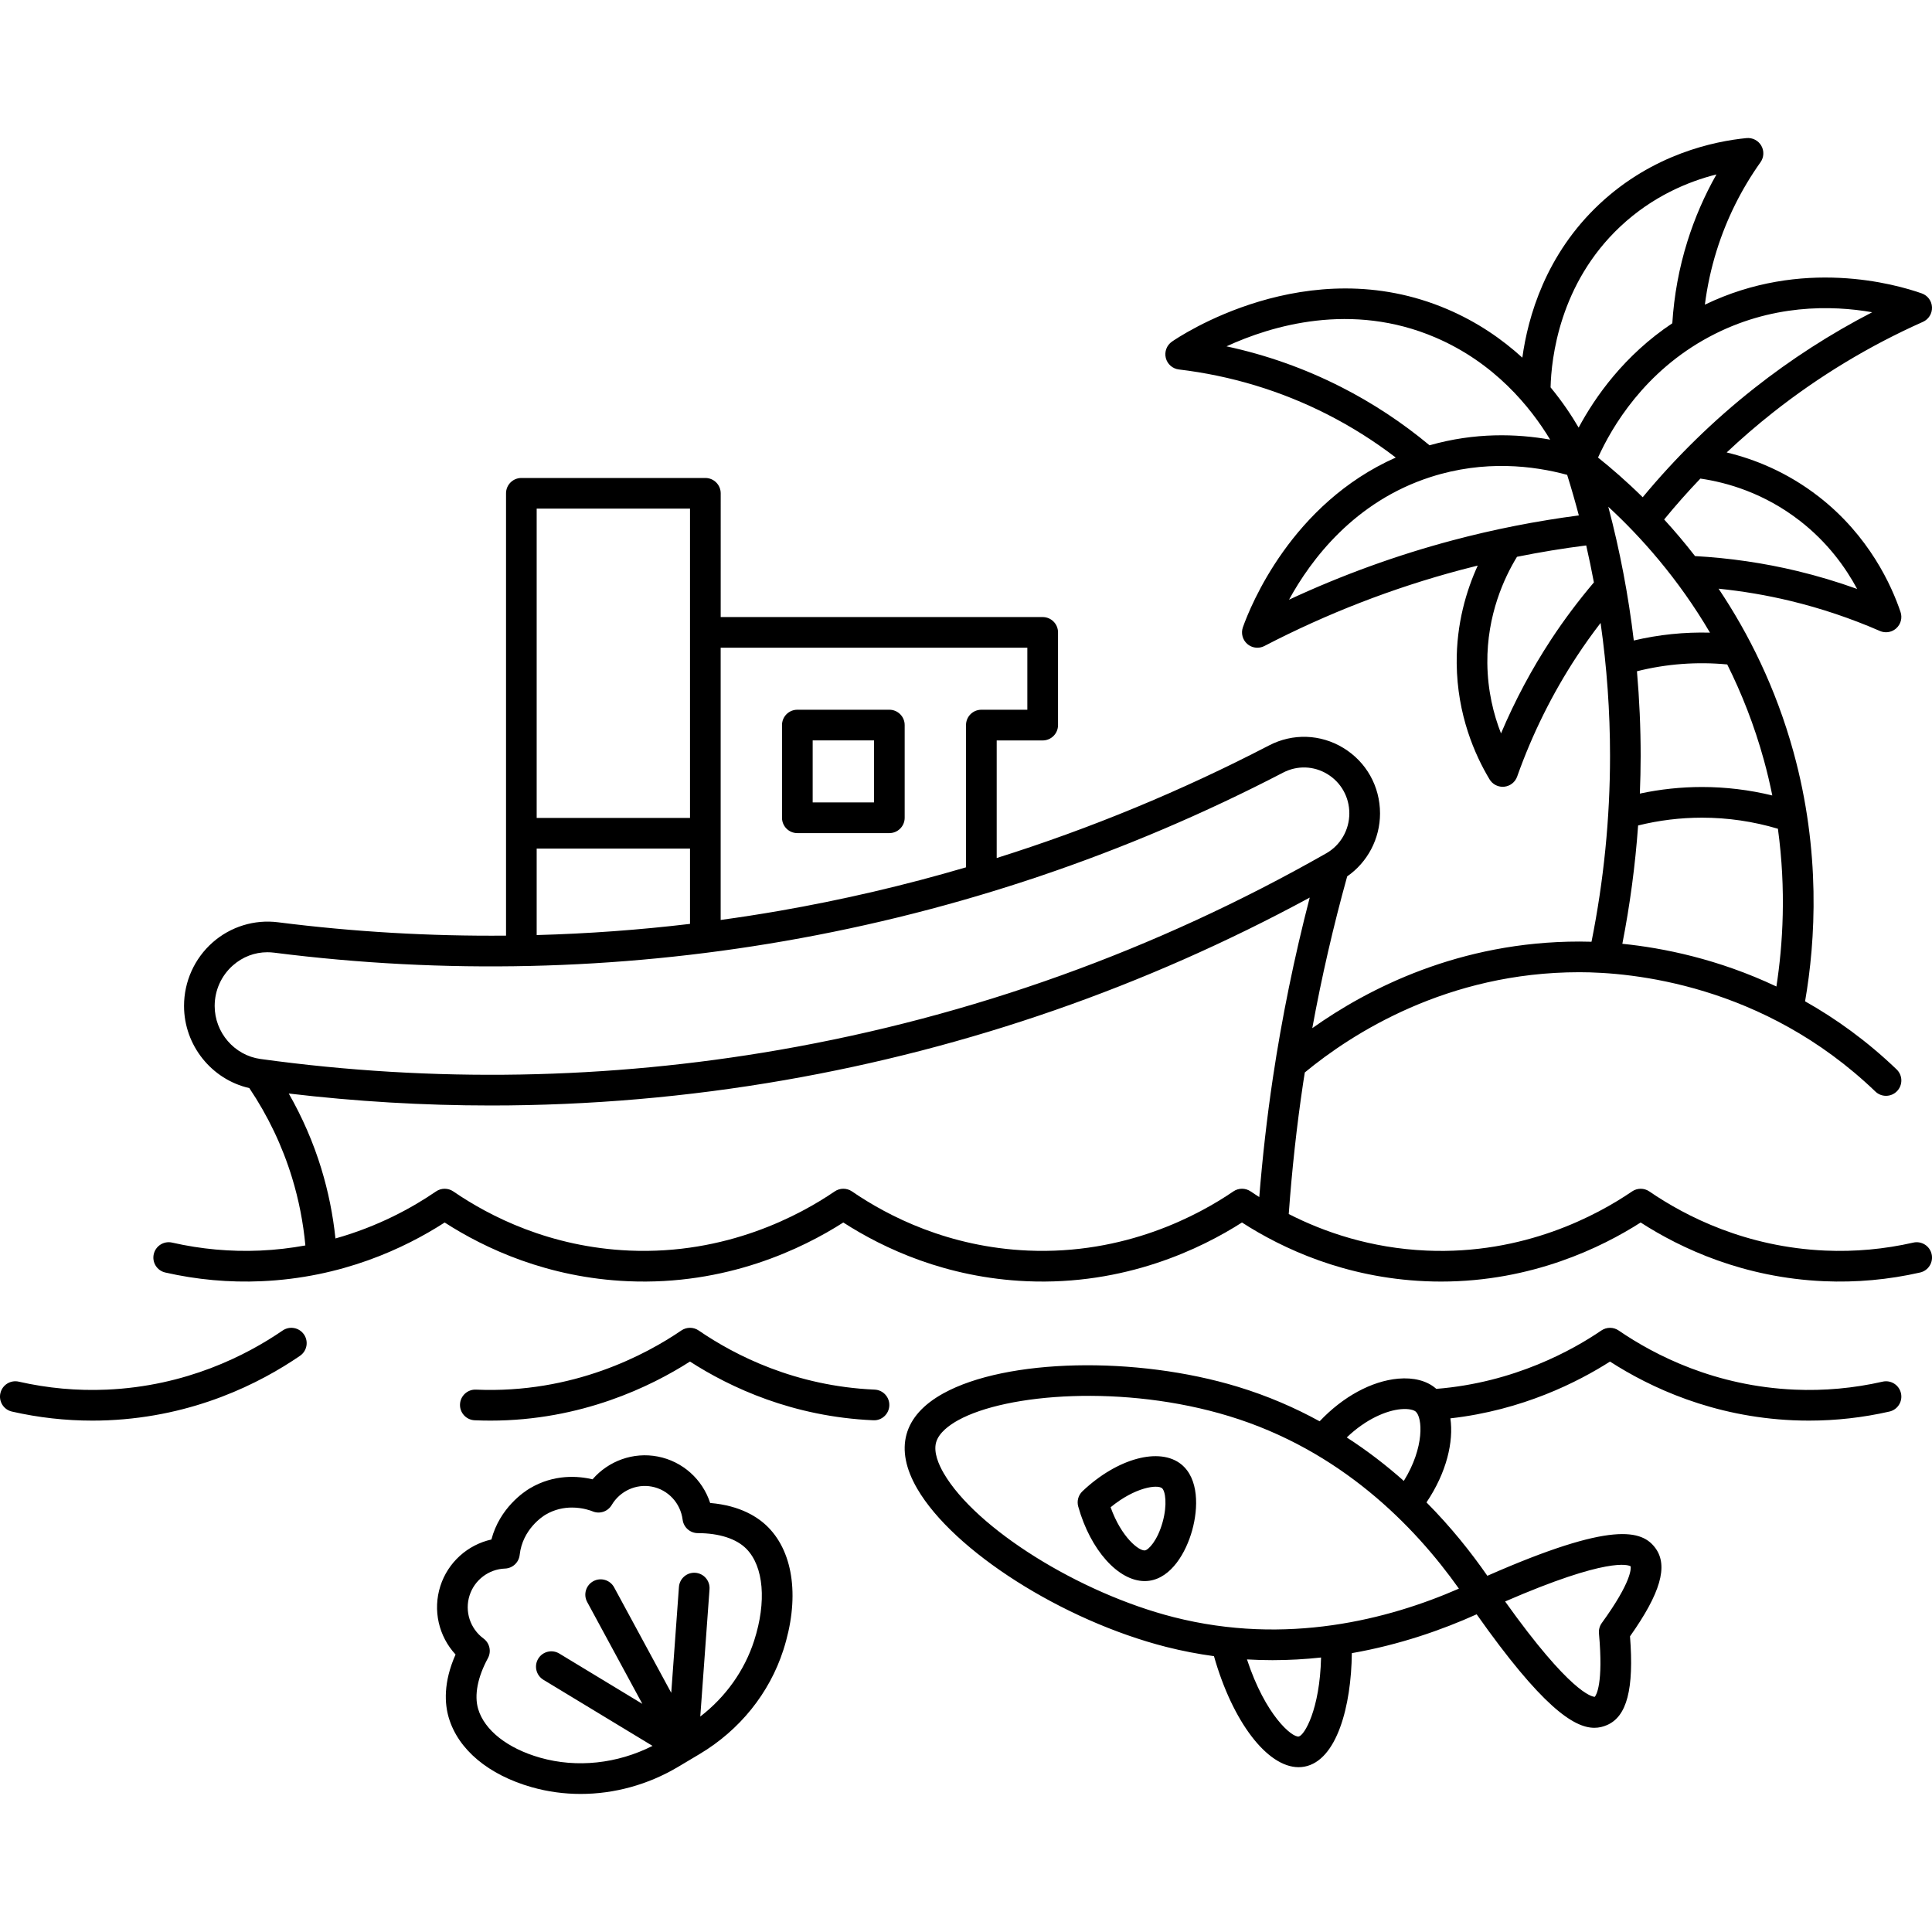 <?xml version="1.0" encoding="UTF-8"?>
<svg width="1200pt" height="1200pt" version="1.1" viewBox="0 0 1200 1200" xmlns="http://www.w3.org/2000/svg">
 <path d="m102.65 790.38c19.602 4.465 39.684 6.289 59.672 5.41 49.965-2.176 88.766-20.281 113.87-36.469 25.105 16.188 63.906 34.293 113.87 36.469 61.199 2.68 108.36-20.238 133.73-36.477 25.105 16.191 63.91 34.301 113.89 36.477 61.191 2.68 108.36-20.238 133.73-36.477 25.105 16.191 63.91 34.301 113.89 36.477 3.301 0.145 6.562 0.215 9.785 0.215 56.441 0 99.945-21.328 123.95-36.691 25.105 16.191 63.91 34.301 113.89 36.477 19.992 0.871 40.07-0.949 59.672-5.41 5.129-1.168 8.34-6.273 7.172-11.402-1.168-5.129-6.269-8.344-11.398-7.172-17.941 4.086-36.309 5.758-54.613 4.957-49.188-2.144-86.594-21.156-109.31-36.73-3.242-2.223-7.512-2.227-10.758-0.008-21.742 14.848-67.223 39.375-127.55 36.742-34.816-1.516-63.699-11.492-85.68-22.711 1.961-27.219 4.941-54.613 8.969-81.531 0.32-2.137 0.68-4.269 1.012-6.41 29.164-24.078 88.367-62.258 170.52-62.258 32.062 0 114.17 7.223 183.88 74.125 1.844 1.773 4.223 2.652 6.594 2.652 2.504 0 5.004-0.98 6.871-2.93 3.644-3.797 3.519-9.824-0.277-13.465-18.48-17.734-37.77-31.547-56.863-42.305 6.516-37.617 9.824-93.086-7.215-154.91-11.012-39.957-27.918-73.617-46.516-101.38 15.043 1.539 29.988 4.062 44.625 7.594 18.945 4.57 37.645 10.852 55.57 18.668 1.223 0.535 2.519 0.793 3.805 0.793 2.34 0 4.648-0.863 6.441-2.508 2.777-2.547 3.789-6.492 2.582-10.062-5.5-16.301-19.41-47.289-50.801-71.66-19.793-15.367-40.125-23.344-57.188-27.438 9.203-8.66 18.77-16.922 28.676-24.75 28.598-22.59 59.961-41.551 93.211-56.359 3.562-1.586 5.797-5.188 5.641-9.082-0.156-3.898-2.672-7.305-6.352-8.602-16.68-5.875-74.375-22.156-134.72 7.004 1.461-11.387 3.891-22.625 7.312-33.566 6.137-19.629 15.305-38.102 27.246-54.91 2.16-3.039 2.344-7.062 0.477-10.289-1.867-3.227-5.453-5.059-9.164-4.703-19.844 1.938-58.098 9.824-91.301 40.918-33.5 31.371-44.469 70.156-47.941 95.453-12.496-11.395-27.852-22.074-46.566-30.074-87.102-37.246-167.7 17.777-171.09 20.137-3.242 2.258-4.754 6.289-3.797 10.125 0.957 3.832 4.188 6.68 8.113 7.148 32.324 3.859 63.297 13.223 92.055 27.828 14.969 7.602 29.266 16.613 42.664 26.883-64.77 28.727-90.234 92.141-94.945 105.41-1.309 3.688-0.23 7.801 2.723 10.367 1.773 1.543 4.004 2.34 6.258 2.34 1.496 0 3.004-0.352 4.387-1.07 38.824-20.164 79.828-36.059 121.87-47.234 3.531-0.938 7.074-1.844 10.629-2.723-6.953 15.234-13.324 35.996-13.074 60.797 0.324 31.965 11.277 56.793 20.406 71.992 1.734 2.883 4.844 4.617 8.16 4.617 0.316 0 0.633-0.016 0.953-0.047 3.668-0.367 6.793-2.816 8.027-6.289 9.375-26.406 21.852-51.551 37.082-74.742 4.633-7.055 9.578-13.961 14.75-20.699 3.887 27.312 5.863 54.914 5.863 82.652 0 38.66-3.902 77.422-11.508 115.37-2.731-0.082-5.262-0.121-7.539-0.121-74.445 0-131.24 29.195-165.89 53.797 5.801-31.723 13.07-63.297 21.68-94.281 12.668-8.789 20.398-23.406 20.398-39.102 0-16.801-8.531-32.016-22.82-40.695-14.16-8.602-31.398-9.18-46.105-1.539-54.473 28.285-111.04 51.645-169.17 69.938v-73.031h28.57c5.258 0 9.523-4.266 9.523-9.523v-57.586c0-5.258-4.266-9.523-9.523-9.523h-200l0.008-76.863c0-5.258-4.266-9.523-9.523-9.523h-114.29c-5.258 0-9.523 4.266-9.523 9.523v274.73c-47.227 0.422-94.527-2.316-141.62-8.297-14.668-1.863-29.465 2.703-40.605 12.516-11.297 9.953-17.773 24.324-17.773 39.434 0 24.531 17.152 45.723 40.559 51.051 11.535 17.18 20.473 35.863 26.523 55.637 4.188 13.684 6.953 27.809 8.285 42.09-8.906 1.625-18.285 2.762-28.16 3.191-18.305 0.797-36.672-0.871-54.613-4.957-5.125-1.168-10.23 2.047-11.398 7.172-1.188 5.133 2.023 10.238 7.152 11.406zm998.16-296.3c-14.281-3.484-28.906-5.258-43.668-5.258-12.984 0-25.918 1.375-38.602 4.09 0.301-7.785 0.504-15.574 0.504-23.355 0-17.605-0.781-35.16-2.301-52.625 18.277-4.602 37.289-6.019 56.066-4.234 8.93 17.879 16.773 37.645 22.77 59.387 2.051 7.441 3.773 14.777 5.231 21.996zm-38.707-101.13c-15.906-0.422-31.836 1.223-47.324 4.875-3.336-28.008-8.613-55.754-15.84-83.066 20.059 18.512 43.305 44.391 63.164 78.191zm91.406-27.137c-12.141-4.367-24.516-8.082-36.992-11.09-20.828-5.023-42.234-8.137-63.703-9.328-6.379-8.223-12.82-15.789-19.184-22.742 7.172-8.75 14.676-17.227 22.496-25.395 16.695 2.418 39.656 9.027 61.84 26.254 17.195 13.352 28.391 28.98 35.543 42.301zm9.336-171.87c-25.93 13.395-50.574 29.277-73.512 47.398-25.277 19.965-48.438 42.652-69.016 67.508-9.98-9.82-19.441-18.02-27.75-24.652 8.566-18.969 28.777-53.41 69.07-74.973 38.449-20.578 76.348-19.629 101.21-15.281zm-156.33-53.348c19.973-18.703 42.074-27.828 59.609-32.262-7.477 13.199-13.527 27.141-18.066 41.66-5.152 16.465-8.277 33.535-9.359 50.797-29.848 19.898-47.969 45.746-58.172 64.797-4.438-7.582-10.18-16.188-17.434-24.984 0.434-17.867 5.457-64.461 43.422-100.01zm-173.63 99.727c-22.547-11.453-46.367-19.891-71.09-25.203 27.898-12.848 77.594-27.812 129.7-5.535 36.773 15.723 59.082 43.188 71.336 63.48-20.773-3.699-46.762-4.512-74.91 3.519-16.973-14.137-35.465-26.324-55.035-36.262zm69.434 95.262c-34.789 9.25-68.879 21.625-101.68 36.895 13.605-24.883 40.66-61.008 87.996-76.211 33.383-10.723 63.789-7.027 84.758-1.332 2.606 8.355 5.027 16.754 7.254 25.199-26.398 3.453-52.695 8.633-78.324 15.449zm61.152 61.562c-12.086 18.406-22.523 37.969-31.164 58.387-4.648-11.867-8.32-26.59-8.492-43.656-0.301-30.008 10.59-53.246 18.418-66.039 14.242-2.875 28.602-5.238 42.992-7.062 1.746 7.625 3.336 15.285 4.773 22.969-9.531 11.25-18.465 23.121-26.527 35.402zm53.988 115.57c12.988-3.211 26.305-4.844 39.688-4.844 16.004 0 31.832 2.32 47.148 6.879 5.203 38.102 3.09 71.973-0.938 97.984-36.184-17.117-70.449-23.973-95.691-26.527 4.754-24.258 8.027-48.824 9.793-73.492zm-379.36-110.42v38.539h-28.57c-5.258 0-9.523 4.266-9.523 9.523v88.355c-38.047 11.184-76.73 20.219-115.92 27.031-12.129 2.109-24.285 3.984-36.465 5.66v-169.11h190.48zm-209.52-86.375v192.1h-95.238v-192.1zm-95.238 211.14h95.238v46.785c-31.645 3.769-63.418 6.074-95.238 6.941zm-200 97.719c0-9.637 4.125-18.801 11.32-25.141 6.07-5.348 13.551-8.18 21.418-8.18 1.387 0 2.793 0.09 4.199 0.266 105.67 13.418 212.35 10.984 317.07-7.223 107.88-18.754 212.06-53.957 309.65-104.63 8.754-4.547 19.016-4.207 27.438 0.914 8.555 5.199 13.66 14.324 13.66 24.414 0 10.273-5.473 19.77-14.285 24.785-105.87 60.254-220.17 101.34-339.73 122.12-106.52 18.516-214.94 20.422-322.25 5.656-16.246-2.227-28.496-16.414-28.496-32.988zm66.246 101.12c-4.992-16.309-11.793-31.934-20.234-46.691 41.773 4.945 83.676 7.43 125.56 7.43 61.059 0 122.06-5.254 182.44-15.754 114.33-19.879 223.93-57.996 326.14-113.38-9.574 36.941-17.277 74.57-22.906 112.18-3.648 24.395-6.441 49.168-8.43 73.859-1.852-1.188-3.648-2.367-5.336-3.527-3.242-2.223-7.516-2.227-10.758-0.008-21.742 14.848-67.211 39.375-127.55 36.742-49.188-2.144-86.594-21.156-109.31-36.73-3.242-2.223-7.512-2.227-10.758-0.008-21.742 14.848-67.227 39.375-127.55 36.742-49.188-2.144-86.594-21.156-109.31-36.73-3.246-2.227-7.523-2.227-10.77 0-14.82 10.16-35.93 21.754-62.449 29.203-1.539-14.699-4.465-29.23-8.781-43.332zm914.29 156.26c3.238 0.145 6.481 0.211 9.723 0.211 16.766 0 33.531-1.887 49.953-5.625 5.129-1.168 8.34-6.269 7.168-11.402-1.168-5.129-6.269-8.344-11.402-7.168-17.938 4.086-36.309 5.754-54.613 4.957-49.188-2.144-86.594-21.156-109.31-36.73-3.242-2.223-7.516-2.227-10.758-0.008-17.633 12.043-54.094 32.422-102.55 36.254-0.105-0.094-0.203-0.199-0.309-0.289-5.508-4.754-13.777-6.898-23.301-6.055-16.617 1.484-34.418 11.238-48.828 26.484-15.453-8.48-32.363-15.824-50.855-21.449-63.363-19.277-143.67-17.484-182.81 4.082-12.449 6.856-20.16 15.43-22.926 25.484-2.762 10.043-0.535 21.379 6.625 33.695 22.535 38.777 90.441 81.953 154.59 98.301 10.066 2.562 19.988 4.438 29.75 5.769 11.539 40.727 33.102 68.961 52.562 68.961 1.215 0 2.422-0.109 3.617-0.332 20.184-3.777 29.113-37.703 29.449-70.5 29.703-5.211 56.02-14.445 77.527-24.125 40.223 56.973 60.133 70.492 73.121 70.492 2.875 0 5.418-0.664 7.758-1.664 12.449-5.309 16.922-22.375 14.371-55.148 18.926-26.762 23.812-43.695 15.875-54.672-8.254-11.418-26.801-17.105-104.48 17.066-10.082-14.543-22.594-30.266-37.801-45.59 12.562-18.648 16.93-37.809 14.836-52.199 44.801-5.031 79.461-22.699 99.141-35.273 25.102 16.184 63.906 34.297 113.88 36.473zm-307.19 196.41c-4.098 0.746-20.766-13.113-32.156-47.875 5.344 0.312 10.633 0.465 15.852 0.465 10.328 0 20.395-0.594 30.16-1.652-0.746 32.387-10.398 48.391-13.855 49.062zm206.13-105.71c0.234 1.188 0.848 9.367-17.895 35.203-1.352 1.863-1.984 4.152-1.777 6.449 2.84 31.512-1.742 38.426-2.602 39.422-1.855-0.051-15.289-2.621-55.684-59.23 63.984-27.77 76.473-22.73 77.957-21.844zm-106.66 13.867c-43.645 19.094-107.05 35.582-177.18 17.711-58.812-14.984-122.89-55.098-142.83-89.418-3.09-5.312-6.414-12.938-4.727-19.07 1.684-6.117 8.406-10.91 13.75-13.855 30.188-16.633 103.03-22.328 168.08-2.547 69.293 21.086 115.24 68.156 142.91 107.18zm-69.66-93.906c12.156-11.648 24.887-16.77 33.668-17.555 4.973-0.441 8.039 0.535 9.16 1.504 4.195 3.621 5.606 22.07-7.387 43.059-10.68-9.496-22.469-18.633-35.441-27.008zm-294.05-10.664c-49.977-2.176-88.781-20.289-113.89-36.477-24.004 15.363-67.508 36.691-123.95 36.691-3.223 0-6.481-0.07-9.781-0.215-5.254-0.23-9.328-4.672-9.102-9.93 0.23-5.254 4.68-9.344 9.93-9.102 60.355 2.617 105.81-21.891 127.55-36.742 3.242-2.215 7.516-2.215 10.758 0.008 22.719 15.574 60.125 34.59 109.31 36.73 5.254 0.23 9.328 4.672 9.102 9.93-0.23 5.262-4.68 9.367-9.93 9.105zm-542.2-16.816c1.168-5.129 6.266-8.344 11.402-7.168 17.938 4.086 36.309 5.758 54.613 4.957 49.188-2.144 86.594-21.156 109.31-36.73 4.336-2.973 10.266-1.867 13.242 2.473 2.973 4.34 1.867 10.266-2.473 13.242-24.77 16.98-65.57 37.711-119.26 40.047-3.238 0.145-6.481 0.211-9.723 0.211-16.77 0-33.527-1.887-49.953-5.625-5.125-1.172-8.336-6.277-7.164-11.406zm495-347.88h57.145c5.258 0 9.523-4.266 9.523-9.523v-57.586c0-5.258-4.266-9.523-9.523-9.523h-57.145c-5.258 0-9.523 4.266-9.523 9.523v57.586c0 5.258 4.266 9.523 9.523 9.523zm9.523-57.586h38.094v38.539h-38.094zm-226.05 606.97c5.852 19.836 24.668 35.594 51.637 43.238 9.855 2.793 20.051 4.168 30.285 4.168 20.887 0 41.93-5.731 60.566-16.832l13.32-7.938c24.906-14.84 43.379-37.777 52.02-64.594 10.121-31.41 6.644-59.887-9.309-76.172-6.125-6.254-17.203-13.582-36.141-15.188-4.777-14.68-17.074-25.852-32.531-28.844-15.141-2.941-30.586 2.656-40.52 14.145-8.863-2.09-23.883-3.367-39.016 5.648-3.328 1.984-18.637 12.035-23.805 31.742-14.723 3.266-26.973 14.164-31.695 28.867-4.832 15.055-1.035 31.27 9.43 42.559-7.75 17.488-6.723 30.793-4.242 39.199zm12.953-75.934c3.082-9.602 11.914-16.289 21.977-16.645 4.727-0.168 8.613-3.773 9.133-8.473 1.766-16.039 14.551-24.09 16.004-24.953 5.762-3.434 11.57-4.473 16.488-4.473 6.805 0 11.902 1.988 12.801 2.363 4.383 1.828 9.441 0.148 11.859-3.938 5.164-8.723 15.215-13.312 25.012-11.41 10.07 1.953 17.73 10.215 19.055 20.559 0.609 4.746 4.644 8.301 9.43 8.312 13.32 0.027 24.047 3.504 30.203 9.789 10.746 10.973 12.578 32.812 4.785 57.004-5.992 18.594-17.699 34.973-33.465 47.133l5.746-79.105c0.383-5.246-3.562-9.809-8.809-10.188-5.234-0.387-9.809 3.562-10.188 8.809l-4.777 65.754-35.473-65.508c-2.504-4.625-8.285-6.344-12.91-3.84-4.625 2.504-6.344 8.285-3.84 12.91l34.27 63.285-51.586-31.25c-4.496-2.723-10.355-1.285-13.082 3.211-2.727 4.496-1.289 10.355 3.211 13.082l67.789 41.062c-21.918 11.09-46.965 13.812-69.758 7.352-20.242-5.734-34.656-17.062-38.559-30.301-2.508-8.508-0.355-19.699 6.062-31.512 2.269-4.18 1.113-9.395-2.715-12.215-8.355-6.156-11.84-16.938-8.664-26.816zm442.12-81.32c-13.441-10.984-39.867-3.828-61.465 16.66-2.562 2.43-3.57 6.078-2.617 9.477 7.594 27.129 24.938 46.312 41.27 46.312 0.965 0 1.93-0.066 2.887-0.203 13.734-1.961 22.746-17.438 26.602-31.266 3.894-13.988 4.188-32.098-6.676-40.98zm-11.68 35.871c-3.234 11.602-8.812 17.215-10.945 17.52-3.633 0.504-14.645-8.039-21.344-26.793 15.281-12.555 29.02-14.203 31.91-11.852 2.09 1.707 3.422 10.211 0.379 21.125z"/>
</svg>
